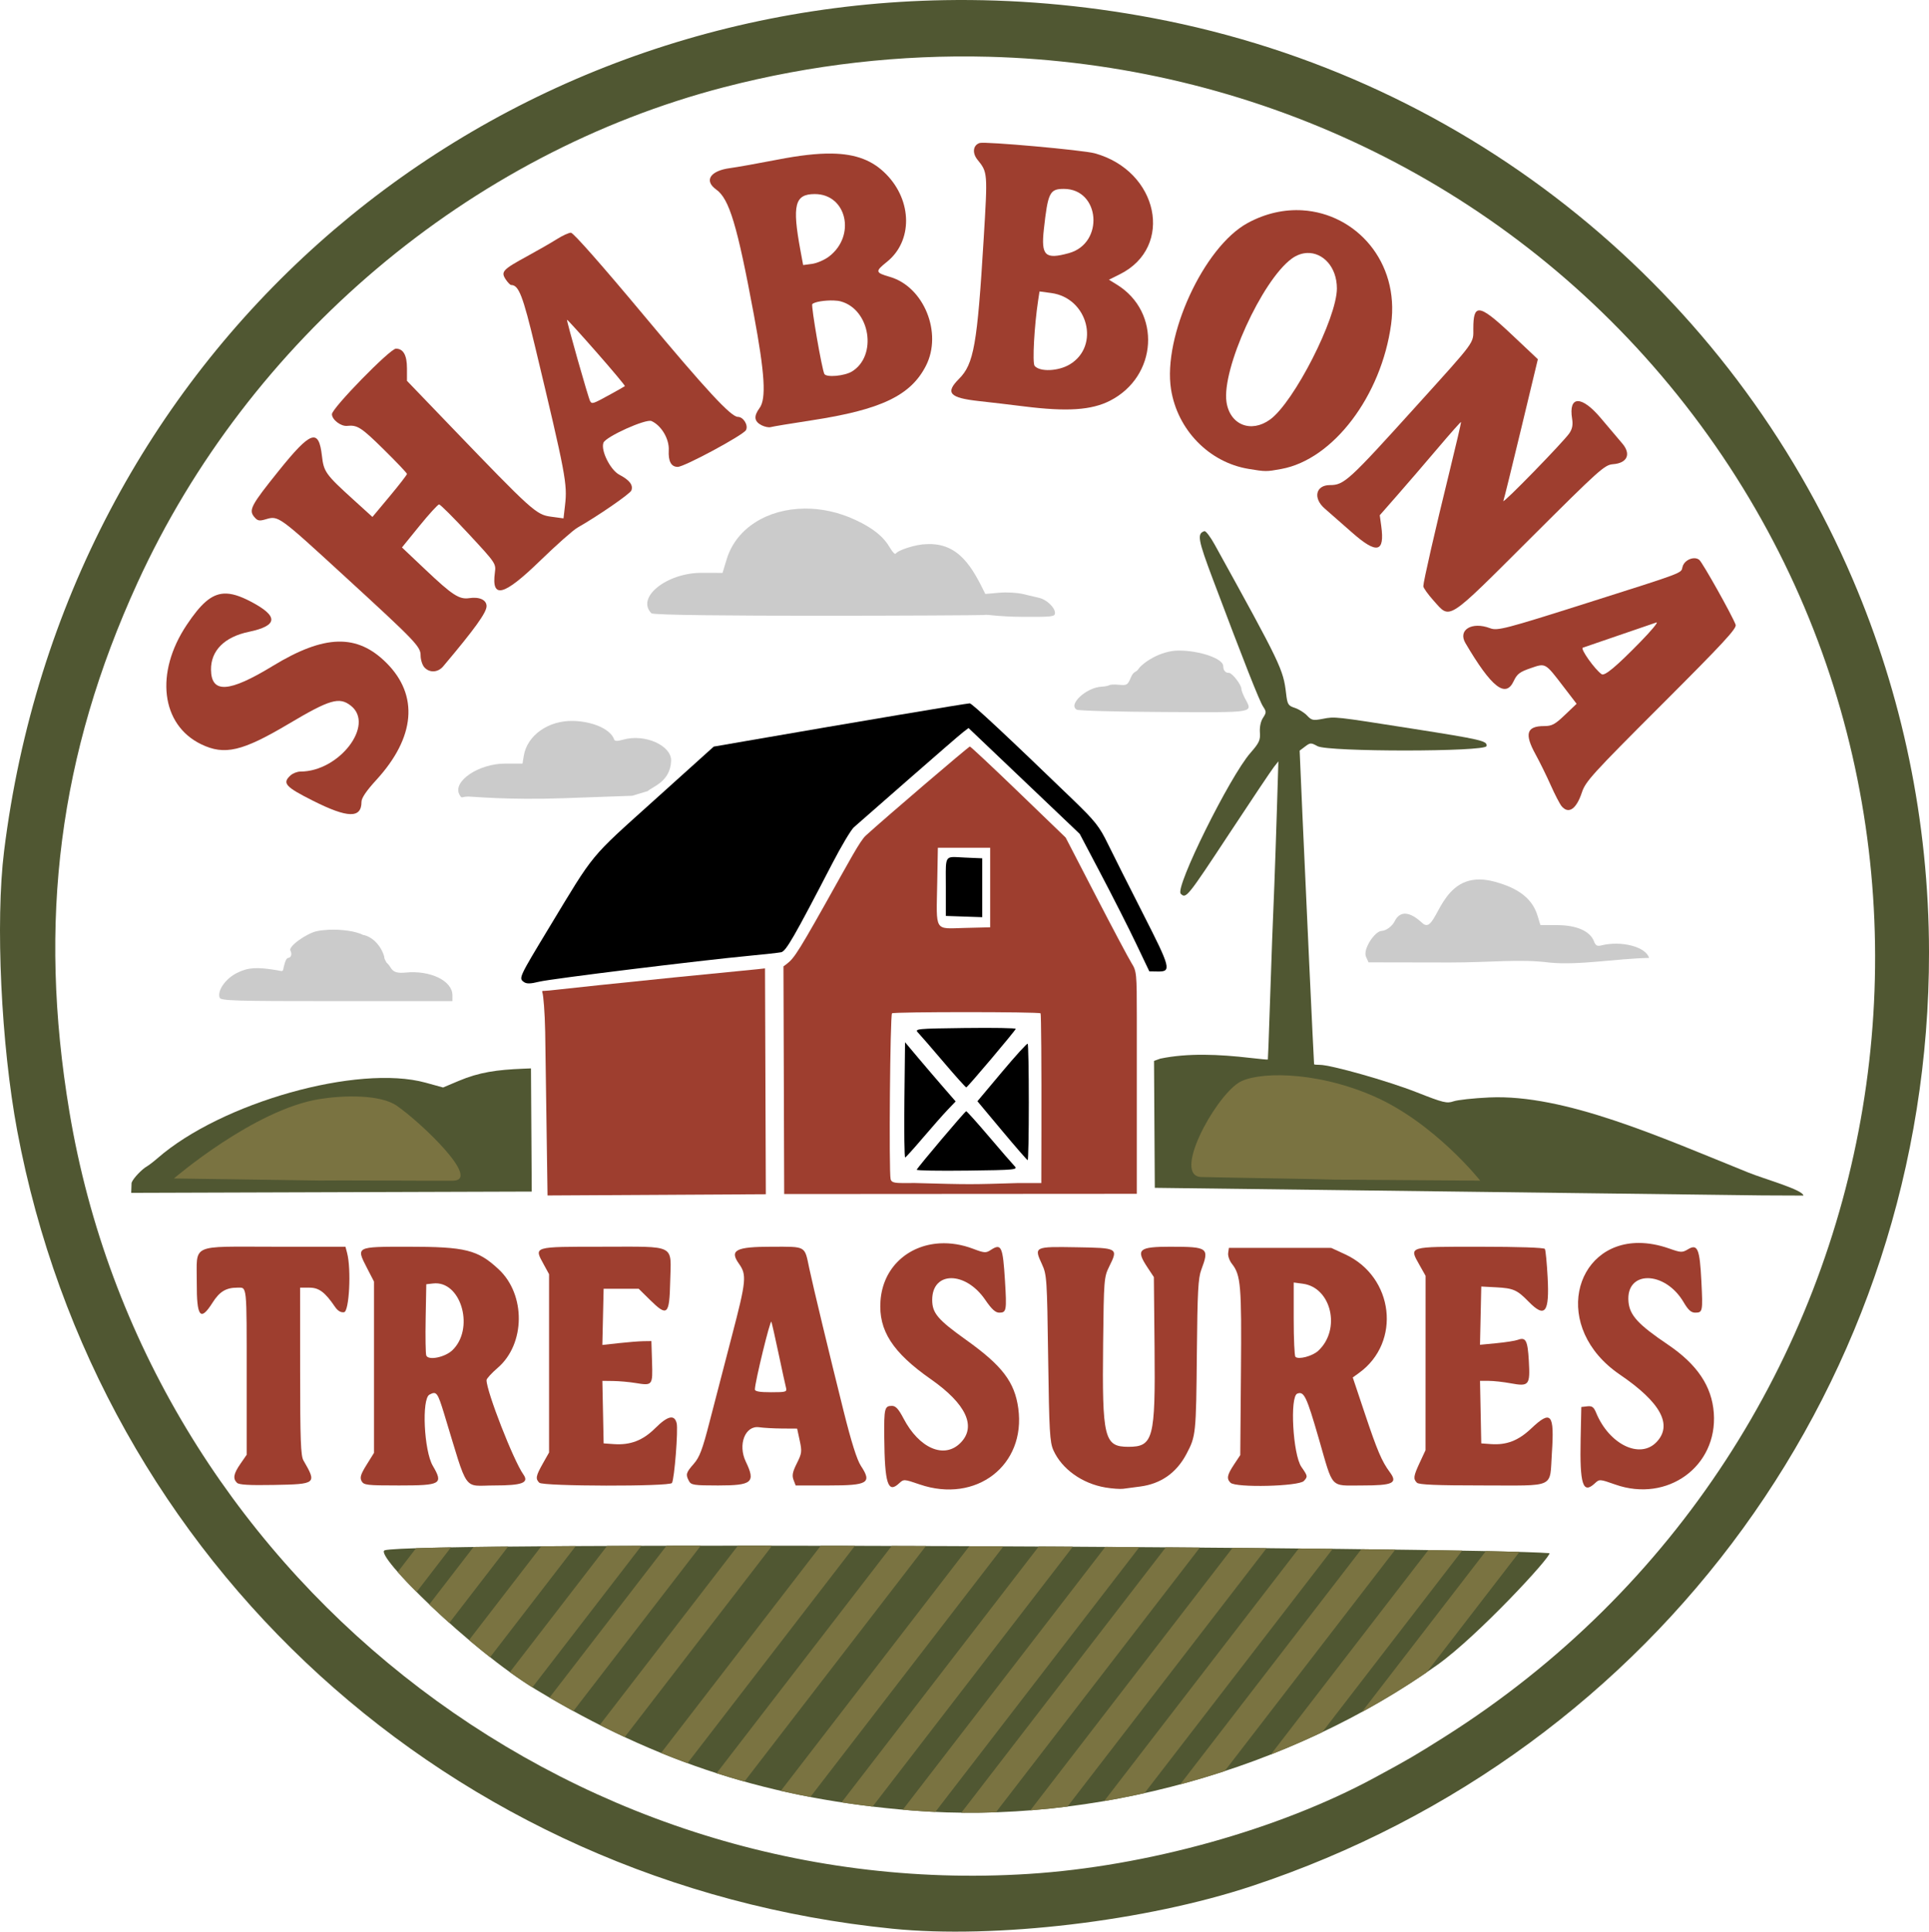 <?xml version="1.0" encoding="UTF-8" standalone="no"?>
<!-- Created with Inkscape (http://www.inkscape.org/) -->

<svg
   width="224.474mm"
   height="224.791mm"
   viewBox="0 0 224.474 224.791"
   version="1.1"
   id="svg1"
   xml:space="preserve"
   sodipodi:docname="logo-color.svg"
   inkscape:version="1.4.2 (ebf0e940d0, 2025-05-08)"
   xmlns:inkscape="http://www.inkscape.org/namespaces/inkscape"
   xmlns:sodipodi="http://sodipodi.sourceforge.net/DTD/sodipodi-0.dtd"
   xmlns="http://www.w3.org/2000/svg"
   xmlns:svg="http://www.w3.org/2000/svg"><sodipodi:namedview
     id="namedview1"
     pagecolor="#ffffff"
     bordercolor="#000000"
     borderopacity="0.25"
     inkscape:showpageshadow="2"
     inkscape:pageopacity="0.0"
     inkscape:pagecheckerboard="0"
     inkscape:deskcolor="#d1d1d1"
     inkscape:document-units="mm"
     inkscape:zoom="1"
     inkscape:cx="282.5"
     inkscape:cy="396.5"
     inkscape:window-width="2560"
     inkscape:window-height="1368"
     inkscape:window-x="0"
     inkscape:window-y="0"
     inkscape:window-maximized="1"
     inkscape:current-layer="layer1" /><defs
     id="defs1" /><g
     inkscape:label="Layer 1"
     inkscape:groupmode="layer"
     id="layer1"
     transform="translate(-107.159,-20.543)"><path
       style="fill:#505732;fill-opacity:1;stroke:none;stroke-opacity:1"
       d="m 151.923,200.957 c -1.301,0.456 10.009,11.626 17.598,16.204 14.121,8.517 27.403,12.782 43.866,14.083 20.942,1.655 43.91,-4.73 61.067,-16.976 4.665,-3.33 13.313,-12.668 13.004,-12.976 -8.352,-0.699 -132.534,-1.387 -135.535,-0.335 z"
       id="path3619" /><path
       id="path3615"
       style="fill:#9e3e2f;fill-opacity:1;stroke:none;stroke-opacity:1"
       d="m 250.164,165.761 -0.085,0.596 c -0.047,0.328 0.145,0.888 0.425,1.244 1.05,1.335 1.146,2.479 1.062,12.599 l -0.08,9.677 -0.728,1.099 c -0.802,1.212 -0.886,1.641 -0.41,2.116 0.606,0.606 7.969,0.427 8.544,-0.208 0.461,-0.509 0.452,-0.561 -0.29,-1.63 -0.99,-1.428 -1.37,-8.19 -0.479,-8.531 0.785,-0.301 1.079,0.316 2.509,5.264 1.713,5.927 1.248,5.424 5.009,5.424 3.624,0 4.193,-0.268 3.258,-1.533 -0.942,-1.274 -1.462,-2.491 -2.905,-6.802 l -1.417,-4.233 0.731,-0.528 c 4.949,-3.575 4.057,-11.187 -1.616,-13.802 l -1.621,-0.747 -5.953,-0.002 z m 7.541,4.031 1.068,0.143 c 3.334,0.447 4.453,5.348 1.782,7.808 -0.677,0.624 -2.3,1.05 -2.652,0.697 -0.109,-0.11 -0.198,-2.101 -0.198,-4.424 z" /><path
       style="fill:#9e3e2f;fill-opacity:1;stroke:none;stroke-opacity:1"
       d="m 279.377,165.629 c -8.453,0 -8.262,-0.058 -7.032,2.13 l 0.706,1.255 -0.003,10.147 -0.003,10.148 -0.659,1.415 c -0.745,1.6 -0.791,1.919 -0.342,2.368 h 10e-4 c 0.232,0.232 2.303,0.317 7.664,0.317 8.596,0 7.762,0.39 8.039,-3.755 0.308,-4.597 -0.084,-5.067 -2.398,-2.879 -1.507,1.426 -2.874,1.954 -4.709,1.821 l -1.109,-0.081 -0.073,-3.638 -0.073,-3.638 h 1.017 c 0.559,0 1.703,0.127 2.54,0.282 2.153,0.398 2.286,0.233 2.123,-2.61 -0.136,-2.38 -0.351,-2.791 -1.278,-2.447 -0.303,0.113 -1.418,0.288 -2.477,0.39 l -1.927,0.186 0.074,-3.39 0.074,-3.39 1.718,0.091 c 2.019,0.108 2.445,0.295 3.782,1.662 1.922,1.966 2.444,1.301 2.222,-2.831 -0.09,-1.674 -0.234,-3.158 -0.32,-3.298 -0.094,-0.153 -3.113,-0.254 -7.558,-0.254 z"
       id="path3614" /><path
       style="fill:#9e3e2f;fill-opacity:1;stroke:none;stroke-opacity:1"
       d="m 243.4,165.629 c -3.749,0 -4.101,0.311 -2.717,2.4 l 0.749,1.132 0.08,8.222 c 0.102,10.588 -0.146,11.53 -3.046,11.53 -2.819,0 -3.062,-0.993 -2.939,-12.039 0.082,-7.411 0.106,-7.716 0.701,-8.923 1.07,-2.172 1.06,-2.178 -3.83,-2.261 -4.898,-0.083 -4.931,-0.067 -3.985,1.983 0.559,1.212 0.59,1.671 0.718,10.922 0.119,8.532 0.19,9.781 0.609,10.716 0.982,2.19 3.345,3.881 6.064,4.338 0.767,0.129 1.693,0.196 2.057,0.148 0.364,-0.048 1.255,-0.166 1.981,-0.262 2.408,-0.319 4.211,-1.584 5.371,-3.767 1.113,-2.095 1.135,-2.305 1.224,-11.834 0.066,-7.074 0.15,-8.657 0.514,-9.624 0.959,-2.552 0.79,-2.679 -3.55,-2.679 z"
       id="path3613" /><path
       id="path3612"
       style="fill:#9e3e2f;fill-opacity:1;stroke:none;stroke-opacity:1"
       d="m 196.992,165.629 c -4.215,0 -4.976,0.394 -3.84,1.984 0.92,1.287 0.851,1.994 -0.815,8.363 -0.89,3.404 -2.069,7.941 -2.619,10.083 -0.819,3.185 -1.152,4.066 -1.829,4.838 -0.906,1.031 -0.963,1.238 -0.554,2.001 0.247,0.461 0.58,0.512 3.387,0.512 3.974,0 4.388,-0.354 3.229,-2.761 -0.957,-1.987 -0.08,-4.25 1.556,-4.012 0.521,0.076 1.727,0.142 2.68,0.148 l 1.734,0.01 0.3,1.389 c 0.275,1.273 0.247,1.495 -0.335,2.653 -0.494,0.982 -0.58,1.41 -0.387,1.918 l 0.249,0.655 h 3.848 c 4.58,0 5.055,-0.289 3.744,-2.28 -0.455,-0.691 -1.109,-2.758 -1.998,-6.318 -1.671,-6.691 -3.575,-14.606 -4.01,-16.669 -0.561,-2.661 -0.306,-2.514 -4.34,-2.514 z m -0.068,8.731 c 0.074,0.218 0.457,1.916 0.85,3.773 0.393,1.857 0.776,3.613 0.852,3.903 0.128,0.489 0.004,0.527 -1.745,0.527 -1.333,0 -1.881,-0.097 -1.877,-0.331 0.016,-0.892 1.803,-8.215 1.92,-7.871 z" /><path
       style="fill:#9e3e2f;fill-opacity:1;stroke:none;stroke-opacity:1"
       d="m 177.243,165.629 c -8.099,0 -7.959,-0.042 -6.827,2.03 l 0.637,1.166 v 10.374 10.375 l -0.728,1.29 c -0.811,1.438 -0.872,1.768 -0.41,2.229 0.427,0.427 15.176,0.456 15.439,0.03 0.286,-0.463 0.737,-6.201 0.547,-6.958 -0.263,-1.047 -1.042,-0.865 -2.498,0.583 -1.435,1.428 -2.893,1.988 -4.817,1.851 l -1.183,-0.084 -0.073,-3.638 -0.074,-3.638 1.265,0.016 c 0.695,0.009 1.858,0.113 2.584,0.232 1.995,0.327 2.018,0.298 1.931,-2.463 l -0.076,-2.415 -0.926,0.013 c -0.509,0.007 -1.793,0.109 -2.853,0.226 l -1.927,0.213 0.074,-3.269 0.074,-3.269 h 2.041 2.041 l 1.301,1.282 c 2.036,2.006 2.273,1.792 2.364,-2.118 0.102,-4.42 0.807,-4.059 -7.906,-4.059 z"
       id="path3611" /><path
       id="path3610"
       style="fill:#9e3e2f;fill-opacity:1;stroke:none;stroke-opacity:1"
       d="m 154.607,165.629 c -6.057,0 -6.025,-0.016 -4.75,2.458 l 0.823,1.597 v 9.968 9.968 l -0.86,1.383 c -0.687,1.105 -0.805,1.486 -0.586,1.895 0.253,0.472 0.591,0.512 4.356,0.512 4.898,0 5.178,-0.162 3.935,-2.284 -1.03,-1.758 -1.315,-7.79 -0.391,-8.284 0.821,-0.439 0.946,-0.274 1.73,2.295 2.842,9.311 2.109,8.273 5.839,8.273 3.232,0 4.048,-0.311 3.36,-1.279 -1.148,-1.615 -4.287,-9.655 -4.286,-10.979 8e-5,-0.17 0.587,-0.814 1.303,-1.431 3.222,-2.775 3.276,-8.514 0.108,-11.465 -2.444,-2.276 -3.856,-2.627 -10.582,-2.627 z m 3.253,4.258 c 3.049,-0.005 4.49,5.346 1.94,7.789 -0.861,0.825 -2.805,1.215 -3.037,0.61 -0.08,-0.207 -0.111,-2.157 -0.071,-4.334 l 0.073,-3.957 0.794,-0.09 c 0.102,-0.012 0.202,-0.017 0.3,-0.018 z" /><path
       style="fill:#9e3e2f;fill-opacity:1;stroke:none;stroke-opacity:1"
       d="m 139.066,165.629 c -9.914,0 -8.987,-0.431 -9.008,4.189 -0.018,3.993 0.422,4.554 1.827,2.331 0.823,-1.302 1.576,-1.758 2.903,-1.758 1.134,0 1.076,-0.56 1.076,10.451 v 8.996 l -0.728,1.054 c -0.797,1.154 -0.899,1.712 -0.404,2.207 0.234,0.234 1.425,0.304 4.271,0.252 4.986,-0.092 5.038,-0.135 3.468,-2.851 -0.315,-0.544 -0.383,-2.391 -0.386,-10.385 l -0.004,-9.723 h 1.078 c 1.119,0 1.817,0.521 2.98,2.227 0.325,0.476 0.677,0.687 1.058,0.633 0.602,-0.086 0.855,-4.988 0.355,-6.895 l -0.191,-0.728 z"
       id="path3609" /><path
       style="fill:#9e3e2f;fill-opacity:1;stroke:none;stroke-opacity:1"
       d="m 216.531,165.237 c -3.699,0.203 -6.644,2.802 -6.913,6.715 -0.236,3.425 1.409,5.979 5.86,9.093 4.12,2.883 5.342,5.52 3.44,7.423 -1.887,1.887 -4.798,0.629 -6.622,-2.861 -0.57,-1.091 -0.907,-1.457 -1.341,-1.458 -0.86,-9.4e-4 -0.928,0.276 -0.897,3.653 0.05,5.404 0.424,6.574 1.717,5.371 0.55,-0.512 0.568,-0.511 2.406,0.118 6.574,2.25 12.379,-2.229 11.473,-8.852 -0.419,-3.062 -1.864,-4.962 -6.046,-7.948 -3.326,-2.374 -3.971,-3.135 -3.971,-4.677 0,-3.364 3.875,-3.366 6.172,-0.004 0.742,1.086 1.185,1.492 1.629,1.492 0.839,0 0.883,-0.24 0.668,-3.704 -0.25,-4.042 -0.419,-4.401 -1.677,-3.577 -0.538,0.352 -0.742,0.338 -2.017,-0.147 -1.329,-0.505 -2.646,-0.704 -3.879,-0.637 z"
       id="path3608" /><path
       style="fill:#9e3e2f;fill-opacity:1;stroke:none;stroke-opacity:1"
       d="m 297.866,165.19 c -7.585,-0.005 -10.185,9.889 -2.194,15.329 4.746,3.231 6.163,5.85 4.247,7.849 -1.922,2.006 -5.494,0.273 -7.017,-3.404 -0.283,-0.684 -0.479,-0.828 -1.039,-0.763 l -0.69,0.08 -0.079,3.704 c -0.113,5.307 0.257,6.476 1.641,5.188 0.55,-0.512 0.568,-0.511 2.406,0.135 6.055,2.128 11.897,-2.12 11.45,-8.328 -0.225,-3.116 -1.936,-5.662 -5.359,-7.972 -3.427,-2.313 -4.418,-3.387 -4.568,-4.952 -0.357,-3.714 4.239,-3.684 6.422,0.042 0.518,0.884 0.868,1.202 1.325,1.202 0.89,0 0.912,-0.108 0.733,-3.666 -0.19,-3.776 -0.442,-4.377 -1.557,-3.709 -0.669,0.401 -0.816,0.395 -2.183,-0.086 -1.271,-0.447 -2.456,-0.649 -3.539,-0.65 z"
       id="path3607" /><path
       style="fill:#000000;fill-opacity:1;stroke:none;stroke-opacity:1"
       d="m 226.748,142.004 c -0.073,-0.067 -1.419,1.412 -2.991,3.286 l -2.859,3.407 2.859,3.421 c 1.572,1.882 2.918,3.429 2.991,3.439 0.073,0.01 0.132,-3.009 0.132,-6.707 0,-3.699 -0.059,-6.779 -0.132,-6.846 z"
       id="path3606" /><path
       style="fill:#000000;fill-opacity:1;stroke:none;stroke-opacity:1"
       d="m 212.478,141.83 -0.075,6.74 c -0.041,3.707 3e-4,6.711 0.092,6.674 0.092,-0.036 1.03,-1.078 2.084,-2.315 1.054,-1.237 2.336,-2.69 2.851,-3.23 l 0.936,-0.98 -1.448,-1.666 c -0.796,-0.916 -2.122,-2.466 -2.945,-3.444 z"
       id="path3605" /><path
       style="fill:#000000;fill-opacity:1;stroke:none;stroke-opacity:1"
       d="m 219.482,140.173 c -5.676,0.072 -5.923,0.097 -5.49,0.543 0.249,0.257 1.584,1.797 2.967,3.424 1.382,1.626 2.573,2.952 2.646,2.945 0.146,-0.013 5.648,-6.525 5.755,-6.81 0.036,-0.098 -2.608,-0.143 -5.877,-0.101 z"
       id="path3604" /><path
       style="fill:#000000;fill-opacity:1;stroke:none;stroke-opacity:1"
       d="m 219.714,156.771 c 5.676,-0.072 5.923,-0.097 5.49,-0.543 -0.249,-0.257 -1.584,-1.797 -2.967,-3.424 -1.382,-1.626 -2.573,-2.952 -2.646,-2.945 -0.146,0.013 -5.648,6.525 -5.755,6.81 -0.036,0.098 2.608,0.143 5.877,0.101 z"
       id="path3604-9" /><path
       style="fill:#cbcbcb;fill-opacity:1;stroke:none;stroke-opacity:1"
       d="m 145.415,128.743 c -0.495,0.022 -0.972,0.076 -1.395,0.165 -1.169,0.246 -3.362,1.789 -3.065,2.269 0.087,0.14 0.278,0.745 -0.28,0.853 -0.29,0.003 -0.495,1.036 -0.562,1.347 -0.059,0.276 -0.258,0.151 -0.735,0.072 -2.364,-0.391 -3.357,-0.323 -4.642,0.317 -1.339,0.667 -2.323,2.079 -2.013,2.887 0.135,0.351 1.83,0.4 13.619,0.397 l 13.466,-0.004 v -0.677 c 0,-1.691 -2.582,-2.939 -5.47,-2.645 -1.623,0.165 -1.56,-0.49 -2.008,-0.97 -0.215,-0.199 -0.202,-0.188 -0.283,-0.356 -0.062,-0.131 -0.177,-0.291 -0.177,-0.518 -0.292,-1.142 -1.301,-2.34 -2.462,-2.537 -0.856,-0.439 -2.507,-0.665 -3.994,-0.6 z"
       id="path3602"
       sodipodi:nodetypes="ccccscssccsscscccc" /><path
       style="fill:#cbcbcb;fill-opacity:1;stroke:none;stroke-opacity:1"
       d="m 279.339,122.891 c -4.89,-0.032 -4.992,6.625 -6.672,5.065 -1.421,-1.321 -2.557,-1.479 -3.195,-0.239 -0.291,0.619 -1.011,1.136 -1.544,1.16 -0.795,0.036 -2.201,2.152 -1.807,3.018 l 0.291,0.639 9.434,0.017 c 4.764,0.004 8.189,-0.431 11.594,0.007 3.417,0.352 7.827,-0.467 11.613,-0.537 -0.337,-1.287 -3.219,-2.044 -5.554,-1.458 -0.481,0.121 -0.668,0.016 -0.856,-0.48 -0.448,-1.179 -2.001,-1.868 -4.237,-1.881 l -1.996,-0.011 -0.321,-1.059 c -0.603,-1.991 -2.18,-3.233 -5.074,-4 -0.615,-0.163 -1.172,-0.238 -1.678,-0.241 z"
       id="path3601" /><path
       style="fill:#000000;fill-opacity:1;stroke:none;stroke-opacity:1"
       d="m 218.061,120.282 c -0.973,0.035 -0.838,0.563 -0.837,3.521 l 5.2e-4,3.33 2.116,0.073 2.116,0.073 v -3.426 -3.425 l -2.008,-0.087 c -0.617,-0.027 -1.064,-0.07 -1.388,-0.058 z"
       id="path3600" /><path
       style="fill:#cbcbcb;fill-opacity:1;stroke:none;stroke-opacity:1"
       d="m 173.881,104.441 c -2.9,-0.08 -5.384,1.672 -5.773,4.071 l -0.145,0.893 h -2.027 c -3.082,0 -6.137,2.072 -5.316,3.604 0.201,0.375 0.241,0.335 0.445,0.3 0.277,-0.047 0.203,-0.06 0.591,-0.071 0.334,-0.009 4.593,0.427 11.074,0.196 l 8.006,-0.285 1.801,-0.544 c 0.544,-0.522 2.636,-1.08 2.718,-3.532 0.058,-1.741 -3.02,-3.188 -5.604,-2.447 -0.638,0.183 -0.953,0.178 -1.018,-0.015 -0.392,-1.177 -2.43,-2.108 -4.752,-2.171 z"
       id="path3598" /><path
       style="fill:#000000;fill-opacity:1;stroke:none;stroke-opacity:1"
       d="m 220.007,102.394 c -0.359,0 -13.07,2.14 -25.88,4.357 l -3.913,0.677 -6.934,6.247 c -7.621,6.865 -6.845,5.924 -12.226,14.822 -3.508,5.801 -3.544,5.879 -2.943,6.318 0.323,0.236 0.749,0.228 1.815,-0.033 1.377,-0.337 18.657,-2.466 24.544,-3.024 1.673,-0.159 3.29,-0.338 3.593,-0.4 0.56,-0.114 1.496,-1.739 5.939,-10.311 1.056,-2.037 2.192,-3.942 2.524,-4.233 0.332,-0.291 3.185,-2.791 6.341,-5.556 3.155,-2.765 6.02,-5.244 6.367,-5.51 l 0.63,-0.483 6.471,6.161 6.471,6.162 2.511,4.772 c 1.381,2.625 3.203,6.224 4.049,7.998 l 1.538,3.226 1,0.015 c 1.595,0.025 1.487,-0.398 -1.702,-6.659 -1.651,-3.241 -3.505,-6.928 -4.12,-8.191 -0.987,-2.029 -1.467,-2.635 -4.102,-5.179 -7.669,-7.406 -11.708,-11.176 -11.974,-11.176 z"
       id="path3597" /><path
       style="fill:#cbcbcb;fill-opacity:1;stroke:none;stroke-opacity:1"
       d="m 244.343,96.25 c -2.16,-0.004 -4.239,1.435 -4.748,2.198 -0.055,0.083 0.007,0.015 -0.112,0.131 -0.167,0.163 -0.457,0.158 -0.717,0.779 -0.384,0.918 -0.463,0.966 -1.45,0.872 -0.574,-0.055 -0.982,-0.005 -1.045,0.039 -0.085,0.06 -0.42,0.161 -0.931,0.187 -1.778,0.091 -3.929,2.088 -2.881,2.675 0.221,0.124 4.801,0.245 10.177,0.271 10.835,0.051 10.304,0.144 9.377,-1.634 -0.217,-0.417 -0.395,-0.887 -0.395,-1.044 0,-0.495 -1.08,-1.889 -1.458,-1.878 -0.596,0.018 -0.659,-0.589 -0.659,-0.794 0,-0.854 -2.7,-1.797 -5.159,-1.801 z"
       id="path3596" /><path
       style="fill:#9e3e2f;fill-opacity:1;stroke:none;stroke-opacity:1"
       d="m 133.198,89.622 c -1.48,0.089 -2.688,1.217 -4.304,3.632 -3.731,5.578 -3.002,11.637 1.673,13.9 2.718,1.316 4.779,0.835 10.185,-2.375 4.801,-2.851 5.89,-3.168 7.237,-2.109 2.818,2.217 -1.353,7.662 -5.869,7.662 -0.362,0 -0.876,0.197 -1.143,0.438 -1.007,0.911 -0.635,1.331 2.625,2.97 4.024,2.023 5.622,2.058 5.622,0.121 0,-0.451 0.559,-1.277 1.734,-2.561 4.528,-4.947 4.951,-9.832 1.177,-13.606 -3.418,-3.418 -7.217,-3.319 -13.227,0.344 -5.103,3.11 -7.155,3.239 -7.194,0.452 -0.031,-2.225 1.561,-3.825 4.396,-4.418 3.432,-0.718 3.492,-1.825 0.19,-3.543 -1.23,-0.64 -2.216,-0.96 -3.104,-0.907 z"
       id="path3594" /><path
       id="path3593"
       style="fill:#9e3e2f;fill-opacity:1;stroke:none;stroke-opacity:1"
       d="m 304.376,85.507 c -0.588,-0.031 -1.284,0.4 -1.427,1.014 -0.177,0.757 0.327,0.567 -11.114,4.197 -9.526,3.023 -10.423,3.256 -11.274,2.933 -2.12,-0.806 -3.777,0.191 -2.873,1.729 3.032,5.153 4.669,6.446 5.612,4.434 0.392,-0.835 0.702,-1.074 1.962,-1.508 1.779,-0.612 1.682,-0.666 3.842,2.154 l 1.521,1.985 -1.36,1.297 c -1.164,1.111 -1.512,1.297 -2.418,1.297 -2.042,0 -2.316,0.897 -1.003,3.282 0.488,0.887 1.285,2.506 1.769,3.597 0.485,1.091 1.056,2.193 1.27,2.447 0.806,0.961 1.712,0.346 2.356,-1.599 0.425,-1.284 1.195,-2.131 9.272,-10.204 7.21,-7.206 8.774,-8.896 8.622,-9.315 -0.381,-1.049 -3.843,-7.226 -4.228,-7.546 -0.148,-0.123 -0.332,-0.184 -0.528,-0.194 z m -4.437,7.468 c 0.178,4.97e-4 -0.637,0.98 -1.886,2.258 -2.828,2.894 -4.17,4.014 -4.516,3.769 -0.811,-0.575 -2.509,-2.969 -2.188,-3.086 0.195,-0.071 2.081,-0.718 4.191,-1.438 2.11,-0.72 4.075,-1.393 4.366,-1.495 0.014,-0.005 0.025,-0.007 0.034,-0.007 z" /><path
       style="fill:#505732;fill-opacity:1;stroke:none;stroke-opacity:1"
       d="m 122.427,159.359 46.61,-0.148 -0.089,-14.336 -0.872,0.035 c -3.121,0.127 -5.141,0.406 -7.555,1.426 l -1.802,0.761 -2.034,-0.56 c -7.872,-2.166 -23.761,2.31 -31.189,8.786 -0.464,0.405 -1.042,0.847 -1.285,0.982 -0.448,0.251 -1.534,1.303 -1.741,1.881 z"
       id="path3622"
       sodipodi:nodetypes="cccssccsscc" /><path
       style="fill:#9e3e2f;fill-opacity:1;stroke:none;stroke-opacity:1"
       d="m 196.181,133.236 c -0.46,0.073 -3.822,0.378 -10.443,1.042 -6.621,0.663 -12.717,1.319 -13.552,1.416 -1.016,0.119 -1.352,0.144 -1.74,0.163 -0.066,0.003 -0.262,-0.061 -0.166,0.209 0.107,0.3 0.278,2.237 0.321,4.574 l 0.273,19.023 25.403,-0.142 z"
       id="path3626"
       sodipodi:nodetypes="csscccccc" /><path
       id="path3621"
       style="fill:#9e3e2f;fill-opacity:1;stroke:none;stroke-opacity:1"
       d="m 198.414,159.498 41.034,-0.026 v -20.539 c 0,-5.125 -0.024,-5.368 -0.617,-6.317 -0.339,-0.543 -2.202,-4.05 -4.139,-7.794 l -3.522,-6.807 -5.494,-5.298 c -3.022,-2.914 -5.567,-5.298 -5.655,-5.298 -0.146,0 -9.75,8.216 -12.108,10.358 -0.691,0.628 -1.943,3.015 -4.721,7.957 -3.66,6.512 -3.753,6.453 -4.862,7.269 z m 17.883,-40.303 h 3.043 3.043 v 4.63 4.63 l -2.969,0.075 c -3.575,0.09 -3.299,0.543 -3.192,-5.234 z m -5.336,19.271 c 0.186,-0.186 17.101,-0.185 17.287,0.001 0.072,0.072 0.116,6.146 0.099,13.603 l -0.012,6.152 h -1.406 -1.406 c -5.357,0.16 -5.351,0.174 -11.872,-0.006 l -1.371,0.003 c -1.089,0.003 -1.394,-0.092 -1.482,-0.46 -0.21,-0.881 -0.057,-19.073 0.163,-19.292 z" /><path
       style="fill:#505732;fill-opacity:1;stroke:none;stroke-opacity:1"
       d="m 317.022,159.676 c -0.08,-0.683 -4.473,-1.897 -6.433,-2.688 -10.181,-4.106 -21.354,-9.136 -30.13,-8.731 -1.819,0.084 -3.691,0.287 -4.16,0.451 -0.769,0.269 -1.192,0.166 -4.276,-1.049 -3.337,-1.314 -9.983,-3.197 -11.286,-3.197 -0.349,0 -0.641,-0.028 -0.66,-0.064 -2.3e-4,-5.7e-4 -4.2e-4,-0.002 -5.1e-4,-0.003 -0.032,-0.198 -1.067,-22.355 -1.349,-28.865 l -0.331,-7.633 0.637,-0.481 c 0.6,-0.453 0.684,-0.455 1.44,-0.04 1.235,0.677 19.537,0.67 19.668,-0.008 0.116,-0.602 -0.543,-0.757 -8.678,-2.035 -9.051,-1.422 -8.953,-1.411 -10.373,-1.137 -1.127,0.218 -1.299,0.182 -1.825,-0.377 -0.319,-0.34 -0.963,-0.744 -1.432,-0.898 -0.781,-0.258 -0.865,-0.396 -1.015,-1.675 -0.33,-2.809 -0.589,-3.348 -8.306,-17.32 -0.49,-0.888 -1.013,-1.579 -1.186,-1.574 l -8e-5,2.14e-4 c -0.006,1.51e-4 -0.011,9.67e-4 -0.016,0.003 -0.874,0.291 -0.753,0.971 1.003,5.635 3.574,9.497 5.393,14.109 5.819,14.76 0.404,0.617 0.404,0.712 -10e-4,1.331 -0.265,0.405 -0.407,1.072 -0.361,1.701 0.065,0.898 -0.082,1.213 -1.105,2.383 -2.413,2.759 -8.809,15.682 -8.108,16.383 0.614,0.614 0.741,0.457 5.681,-7.042 2.551,-3.873 4.874,-7.34 5.161,-7.704 l 0.522,-0.661 -0.17,5.556 c -0.094,3.056 -0.229,7.045 -0.301,8.864 -0.072,1.819 -0.188,4.736 -0.258,6.482 -0.069,1.746 -0.202,5.556 -0.295,8.467 -0.093,2.91 -0.183,5.311 -0.201,5.335 -0.018,0.024 -0.926,-0.061 -2.017,-0.187 -3.685,-0.427 -7.289,-0.585 -10.501,0.081 l -0.728,0.263 0.091,14.773 70.67,0.881 z"
       id="path3592"
       sodipodi:nodetypes="csssssccccsccsssssscccsscscsscccsssscccccc" /><path
       style="fill:#cbcbcb;fill-opacity:1;stroke:none;stroke-opacity:1"
       d="m 200.773,79.729 c -4.245,0.041 -7.938,2.217 -9.056,5.91 l -0.477,1.575 -2.42,-0.008 c -4.079,-0.014 -7.681,2.878 -5.855,4.704 0.446,0.446 38.128,0.257 38.649,0.205 0.205,-0.02 0.259,-0.028 0.49,-0.017 0.166,0.008 1.664,0.212 3.848,0.226 3.696,0.025 3.971,-0.007 3.971,-0.462 0,-0.625 -0.996,-1.565 -1.852,-1.747 -0.364,-0.077 -1.197,-0.275 -1.852,-0.438 -0.655,-0.163 -1.912,-0.233 -2.795,-0.155 l -1.604,0.142 c -1.462,-2.966 -3.032,-6.022 -6.889,-5.792 -1.098,0 -3.245,0.667 -3.541,1.101 -0.08,0.116 -0.367,-0.173 -0.639,-0.643 -0.774,-1.338 -1.966,-2.305 -4.038,-3.276 -1.967,-0.922 -4.011,-1.345 -5.94,-1.326 z"
       id="path3591" /><path
       style="fill:#9e3e2f;fill-opacity:1;stroke:none;stroke-opacity:1"
       d="m 279.309,56.665 c -0.551,-0.002 -0.703,0.711 -0.703,2.101 0,1.778 0.352,1.298 -6.579,8.968 -7.942,8.788 -8.457,9.26 -10.108,9.26 -1.66,0 -1.995,1.529 -0.6,2.735 0.533,0.461 1.957,1.71 3.165,2.777 2.892,2.553 3.833,2.351 3.41,-0.73 l -0.175,-1.273 2.071,-2.361 c 1.139,-1.299 3.252,-3.754 4.695,-5.457 1.444,-1.703 2.654,-3.067 2.689,-3.031 0.036,0.036 -0.58,2.684 -1.367,5.886 -1.631,6.628 -3.02,12.713 -3.02,13.223 0,0.19 0.547,0.954 1.215,1.698 1.961,2.181 1.424,2.527 11.211,-7.233 8.132,-8.109 8.666,-8.588 9.658,-8.665 1.663,-0.129 2.123,-1.182 1.059,-2.423 -0.433,-0.505 -1.548,-1.822 -2.478,-2.926 -2.257,-2.68 -3.79,-2.652 -3.35,0.062 0.113,0.695 0.024,1.172 -0.311,1.672 -0.66,0.985 -7.872,8.385 -7.689,7.889 0.083,-0.224 1.02,-4.026 2.082,-8.449 l 1.932,-8.041 -3.027,-2.855 c -2.015,-1.901 -3.154,-2.823 -3.779,-2.826 z"
       id="path3588" /><path
       id="path3583"
       style="fill:#9e3e2f;fill-opacity:1;stroke:none;stroke-opacity:1"
       d="m 173.597,47.625 c -0.251,0 -0.985,0.335 -1.632,0.745 -0.647,0.41 -2.206,1.306 -3.464,1.992 -2.844,1.549 -3.079,1.801 -2.5,2.686 0.239,0.365 0.528,0.663 0.643,0.663 0.881,0 1.364,1.246 2.787,7.194 3.567,14.913 3.766,15.964 3.48,18.428 l -0.178,1.536 -1.48,-0.201 c -1.699,-0.231 -2.18,-0.665 -11.731,-10.6 l -5.005,-5.206 v -1.456 c 0,-1.532 -0.425,-2.287 -1.288,-2.287 -0.68,0 -7.443,6.927 -7.443,7.623 0,0.638 1.04,1.438 1.769,1.362 1.187,-0.124 1.642,0.168 4.222,2.707 1.507,1.483 2.74,2.782 2.74,2.886 0,0.105 -0.904,1.274 -2.009,2.598 l -2.009,2.408 -2.24,-2.034 c -3.201,-2.906 -3.428,-3.222 -3.637,-5.067 -0.367,-3.242 -1.285,-2.926 -5.028,1.731 -3.218,4.003 -3.514,4.559 -2.858,5.356 0.385,0.468 0.58,0.511 1.329,0.292 1.51,-0.44 1.435,-0.493 9.302,6.722 8.163,7.487 8.738,8.087 8.738,9.116 0,0.497 0.197,1.122 0.438,1.388 0.596,0.659 1.578,0.608 2.184,-0.112 3.677,-4.362 5.051,-6.27 5.051,-7.01 0,-0.73 -0.825,-1.112 -2.015,-0.934 -1.163,0.174 -1.957,-0.342 -5.09,-3.307 l -2.739,-2.592 2.033,-2.504 c 1.118,-1.377 2.148,-2.504 2.288,-2.504 0.14,0 1.69,1.546 3.445,3.436 3.144,3.387 3.188,3.451 3.049,4.483 -0.419,3.125 1.015,2.756 5.247,-1.351 1.892,-1.836 3.848,-3.571 4.348,-3.856 2.386,-1.358 6.135,-3.943 6.284,-4.333 0.239,-0.624 -0.207,-1.21 -1.395,-1.832 -1.054,-0.552 -2.191,-2.841 -1.852,-3.726 0.272,-0.709 4.947,-2.816 5.594,-2.521 1.153,0.525 2.073,2.083 2.005,3.394 -0.067,1.292 0.282,1.939 1.044,1.939 0.77,0 7.63,-3.697 7.942,-4.28 0.299,-0.559 -0.301,-1.54 -0.942,-1.54 -0.804,0 -3.67,-3.095 -10.996,-11.875 -4.82,-5.776 -8.155,-9.557 -8.43,-9.557 z m -0.456,10.128 c 0.034,-0.034 1.583,1.671 3.443,3.789 1.859,2.118 3.34,3.89 3.291,3.936 -0.049,0.046 -0.873,0.513 -1.831,1.037 -1.899,1.04 -1.992,1.07 -2.214,0.71 -0.195,-0.315 -2.77,-9.39 -2.688,-9.472 z" /><path
       id="path3582"
       style="fill:#9e3e2f;fill-opacity:1;stroke:none;stroke-opacity:1"
       d="m 258.728,45.018 c -2.069,-0.127 -4.26,0.323 -6.39,1.483 -5.094,2.773 -9.884,13.182 -8.906,19.355 0.747,4.713 4.424,8.491 9.006,9.252 2.004,0.333 2.076,0.333 3.829,0.011 6.036,-1.106 11.638,-8.495 12.775,-16.85 0.991,-7.281 -4.108,-12.868 -10.314,-13.25 z m 0.561,4.965 c 1.82,-0.058 3.442,1.627 3.442,4.125 0,3.449 -4.989,13.239 -7.776,15.258 -2.218,1.607 -4.673,0.621 -5.071,-2.036 -0.572,-3.817 4.104,-14.115 7.572,-16.673 0.598,-0.441 1.227,-0.654 1.833,-0.673 z" /><path
       id="path3579"
       style="fill:#9e3e2f;fill-opacity:1;stroke:none;stroke-opacity:1"
       d="m 203.941,38.414 c -1.719,-0.025 -3.777,0.217 -6.297,0.706 -2.256,0.438 -4.744,0.882 -5.529,0.986 -2.316,0.307 -3.061,1.462 -1.608,2.496 1.518,1.081 2.439,4.142 4.375,14.548 1.282,6.886 1.46,9.803 0.666,10.877 -0.706,0.955 -0.631,1.567 0.246,2.009 h 5.2e-4 c 0.362,0.182 0.838,0.277 1.056,0.21 0.218,-0.067 2.361,-0.422 4.763,-0.789 8.069,-1.232 11.524,-2.881 13.294,-6.347 1.948,-3.815 -0.23,-9.192 -4.189,-10.344 -1.718,-0.499 -1.744,-0.632 -0.345,-1.755 2.997,-2.407 2.96,-7.077 -0.081,-10.183 -1.56,-1.594 -3.485,-2.373 -6.35,-2.414 z m -1.964,4.713 c 3.714,0 4.817,4.855 1.652,7.269 -0.516,0.394 -1.404,0.778 -1.974,0.855 l -1.035,0.138 -0.312,-1.684 c -0.986,-5.316 -0.666,-6.579 1.668,-6.579 z m 2.179,12.384 c 0.325,0.011 0.622,0.046 0.849,0.109 3.423,0.945 4.277,6.335 1.291,8.156 -0.857,0.522 -2.943,0.715 -3.202,0.296 -0.274,-0.443 -1.578,-7.971 -1.41,-8.139 0.277,-0.277 1.498,-0.455 2.472,-0.421 z" /><path
       id="path3578"
       style="fill:#9e3e2f;fill-opacity:1;stroke:none;stroke-opacity:1"
       d="m 221.162,37.183 c -0.77,0.244 -0.892,1.156 -0.259,1.941 1.195,1.482 1.193,1.459 0.724,9.228 -0.743,12.293 -1.141,14.555 -2.871,16.282 -1.633,1.631 -1.109,2.21 2.338,2.586 1.29,0.141 3.656,0.42 5.257,0.62 4.985,0.624 7.82,0.436 9.973,-0.662 5.538,-2.825 5.989,-10.307 0.814,-13.506 l -0.936,-0.578 1.292,-0.646 c 6.331,-3.166 4.48,-12.017 -2.941,-14.065 -1.361,-0.375 -12.768,-1.398 -13.391,-1.2 z m 9.795,5.342 c 4.226,0 4.729,6.325 0.593,7.474 -2.773,0.77 -3.26,0.308 -2.92,-2.771 0.473,-4.283 0.68,-4.703 2.327,-4.703 z m -2.833,11.936 1.362,0.181 c 4.272,0.568 5.725,6.17 2.156,8.311 -1.336,0.801 -3.488,0.888 -4.088,0.164 -0.275,-0.331 -0.04,-4.657 0.415,-7.643 z" /><path
       id="path3401"
       style="fill:#505732;fill-opacity:1;stroke:none;stroke-opacity:1"
       d="m 217.091,20.56 c -55.468,0.948 -102.316,41.474 -109.457,99.032 -1.019,8.211 -0.345,22.554 1.529,32.544 9.436,50.308 50.433,87.688 101.843,92.858 11.97,1.204 29.467,-0.87 41.804,-4.956 47.355,-15.683 78.87,-59.131 78.824,-108.672 -0.014,-15.34 -3.16,-30.038 -8.885,-43.429 -14.16,-33.121 -44.097,-58.242 -81.448,-65.295 -8.185,-1.546 -16.285,-2.218 -24.209,-2.082 z m 5.098,6.587 c 30.529,0.797 59.501,14.34 79.224,38.205 40.508,49.016 28.212,122.961 -26.16,157.323 -3.4,2.149 -4.219,2.626 -8.156,4.755 -11.181,6.046 -26.525,10.313 -40.217,11.185 -53.976,3.438 -102.743,-35.304 -111.644,-88.695 -3.702,-22.203 -1.202,-41.62 7.925,-61.567 12.947,-28.296 38.602,-49.967 68.265,-57.665 10.237,-2.657 20.586,-3.807 30.762,-3.541 z" /><path
       id="rect3628-90"
       style="fill:#7a7341;stroke-width:0.264"
       d="m 193.03,200.416 -16.078,20.868 c 0.967,0.489 1.933,0.959 2.901,1.41 l 16.896,-21.93 0.217,-0.346 c -1.326,-9.8e-4 -2.638,-0.002 -3.935,-0.002 z m -4.32,0.002 c -1.352,0.001 -2.683,0.003 -3.99,0.006 l -13.617,17.674 c 0.928,0.541 1.854,1.064 2.778,1.569 z m 13.958,0.007 -18.583,24.119 c 1.02,0.416 2.043,0.812 3.071,1.189 l 19.492,-25.3 c -1.335,-0.003 -2.662,-0.006 -3.98,-0.008 z m -20.865,0.006 c -1.364,0.004 -2.697,0.008 -3.997,0.013 l -11.318,14.691 c 0.9,0.65 1.781,1.248 2.621,1.772 z m 29.125,0.013 -20.382,26.455 c 1.072,0.345 2.15,0.669 3.237,0.973 l 21.121,-27.414 c -1.329,-0.005 -2.655,-0.009 -3.976,-0.013 z m -36.772,0.018 c -1.384,0.008 -2.721,0.016 -4.006,0.026 l -5.1e-4,-1e-5 -8.409,10.915 c 0.807,0.682 1.629,1.352 2.448,1.997 z m 45.803,0.015 -21.937,28.473 c 1.133,0.26 2.276,0.5 3.432,0.72 l 22.477,-29.174 c -1.323,-0.006 -2.647,-0.013 -3.972,-0.018 z m 8.073,0.039 -22.941,29.777 c 1.188,0.182 2.391,0.344 3.61,0.489 l 23.301,-30.244 c -1.317,-0.008 -2.641,-0.015 -3.969,-0.022 z m -61.744,0.006 c -1.431,0.015 -2.775,0.031 -4.024,0.049 l -5.148,6.682 c 0.733,0.699 1.515,1.423 2.329,2.152 z m 69.491,0.039 -23.563,30.585 c 0.389,0.034 0.78,0.067 1.173,0.098 0.867,0.068 1.738,0.123 2.611,0.164 l 23.745,-30.821 c -1.312,-0.009 -2.635,-0.018 -3.966,-0.027 z m 7.042,0.049 -23.796,30.887 c 1.337,0.015 2.678,-0.001 4.023,-0.048 l 23.736,-30.809 c -1.306,-0.011 -2.628,-0.021 -3.963,-0.03 z m -83.184,0.004 c -1.573,0.029 -2.936,0.062 -4.062,0.099 h -5.2e-4 l -2.134,2.77 c 0.601,0.683 1.345,1.472 2.195,2.325 z m 90.953,0.059 -23.537,30.55 c 1.442,-0.114 2.885,-0.261 4.327,-0.443 l 23.168,-30.071 c -1.297,-0.012 -2.618,-0.024 -3.958,-0.036 z m 7.703,0.072 -22.651,29.401 c 1.571,-0.27 3.139,-0.579 4.7,-0.926 l 21.906,-28.433 c -1.286,-0.014 -2.605,-0.028 -3.954,-0.042 z m 7.288,0.081 -21.092,27.377 c 1.738,-0.466 3.464,-0.981 5.173,-1.541 l 5.1e-4,-1e-5 19.865,-25.785 c -1.267,-0.017 -2.584,-0.034 -3.948,-0.05 z m 7.79,0.105 -18.329,23.791 c 2.029,-0.799 4.027,-1.665 5.985,-2.595 1.5e-4,-2e-5 2.9e-4,-4e-4 5e-4,-5.1e-4 l 16.281,-21.132 c -1.225,-0.022 -2.54,-0.043 -3.937,-0.065 -1.6e-4,0 -4e-4,8e-5 -5.2e-4,0 z m 6.692,0.118 -14.434,18.735 c 2.609,-1.423 5.131,-2.965 7.545,-4.62 h 5.2e-4 l 10.802,-14.021 c -1.1,-0.032 -2.412,-0.063 -3.913,-0.095 z" /><path
       style="fill:#7a7341;fill-opacity:1;stroke:none;stroke-width:0.529;stroke-opacity:1"
       d="m 127.397,157.686 c 0,0 9.356,-8.05 17.006,-9.252 2.727,-0.429 7.004,-0.55 8.937,0.792 2.838,1.97 9.908,8.711 6.508,8.721 -4.079,0.012 -13.465,-0.058 -15.489,-0.021"
       id="path3629"
       sodipodi:nodetypes="csssc" /><path
       style="fill:#7a7341;fill-opacity:1;stroke:none;stroke-width:0.529;stroke-opacity:1"
       d="m 279.411,157.941 c 0,0 -5.344,-6.761 -12.435,-9.847 -6.935,-3.018 -13.76,-2.825 -15.721,-1.525 -2.879,1.909 -7.692,10.866 -4.292,10.948 4.077,0.098 13.463,0.226 15.486,0.306"
       id="path3629-1"
       sodipodi:nodetypes="csssc" /></g></svg>

